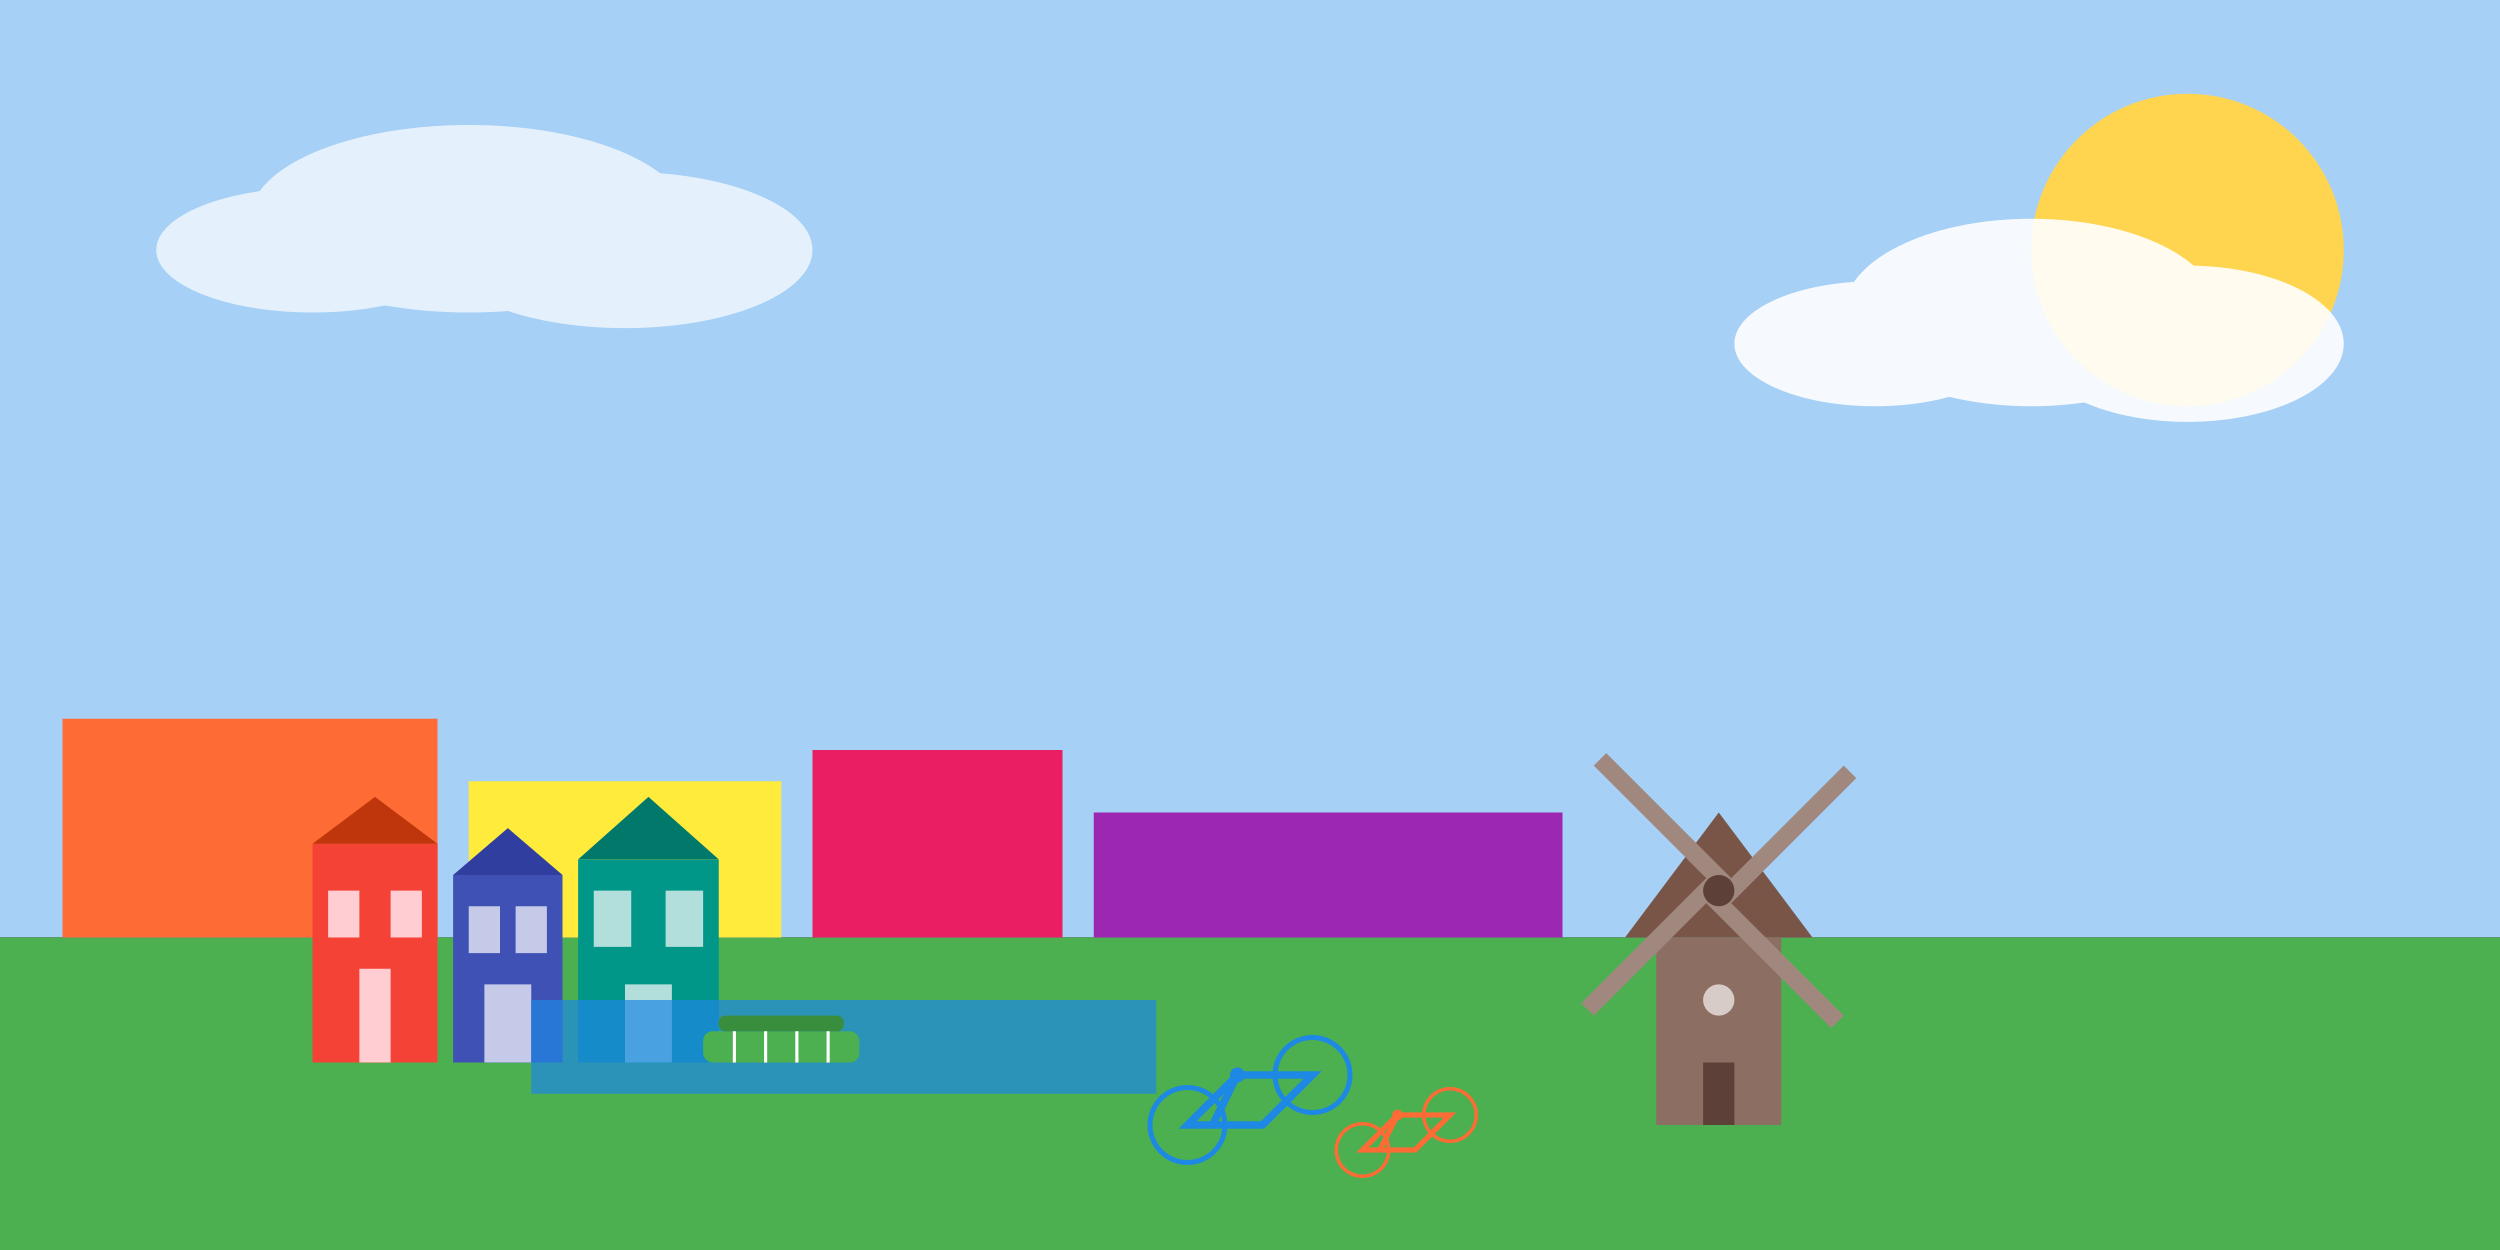 <svg xmlns="http://www.w3.org/2000/svg" viewBox="0 0 800 400" width="800" height="400">
  <rect x="0" y="0" width="800" height="400" fill="#333333" stroke="none"/>
  <!-- Sky background -->
  <rect x="0" y="0" width="800" height="300" fill="#A6D0F5"/>
  
  <!-- Sun -->
  <circle cx="700" cy="80" r="50" fill="#FFD54F"/>
  
  <!-- Clouds -->
  <g opacity="0.9">
    <ellipse cx="650" cy="100" rx="60" ry="30" fill="white"/>
    <ellipse cx="700" cy="110" rx="50" ry="25" fill="white"/>
    <ellipse cx="600" cy="110" rx="45" ry="20" fill="white"/>
  </g>
  <g opacity="0.7">
    <ellipse cx="150" cy="70" rx="70" ry="30" fill="white"/>
    <ellipse cx="200" cy="80" rx="60" ry="25" fill="white"/>
    <ellipse cx="100" cy="80" rx="50" ry="20" fill="white"/>
  </g>
  
  <!-- Green field -->
  <rect x="0" y="300" width="800" height="100" fill="#4CAF50"/>
  
  <!-- Windmill -->
  <g transform="translate(550, 260)">
    <!-- Windmill base -->
    <path d="M0,0 L-30,40 L30,40 Z" fill="#795548"/>
    <rect x="-20" y="40" width="40" height="60" fill="#8D6E63"/>
    
    <!-- Windmill door and window -->
    <rect x="-5" y="80" width="10" height="20" fill="#5D4037"/>
    <circle cx="0" cy="60" r="5" fill="#D7CCC8"/>
    
    <!-- Windmill blades -->
    <g transform="translate(0, 25)">
      <g>
        <path d="M0,0 L40,-40 L44,-36 L4,4 Z" fill="#A1887F"/>
        <path d="M0,0 L40,40 L36,44 L-4,4 Z" fill="#A1887F"/>
        <path d="M0,0 L-40,40 L-44,36 L-4,-4 Z" fill="#A1887F"/>
        <path d="M0,0 L-40,-40 L-36,-44 L4,-4 Z" fill="#A1887F"/>
      </g>
      <circle cx="0" cy="0" r="5" fill="#5D4037"/>
    </g>
  </g>
  
  <!-- Tulip fields -->
  <g transform="translate(0, 300)">
    <!-- Field sections -->
    <rect x="20" y="-70" width="120" height="70" fill="#FF6B35"/>
    <rect x="150" y="-50" width="100" height="50" fill="#FFEB3B"/>
    <rect x="260" y="-60" width="80" height="60" fill="#E91E63"/>
    <rect x="350" y="-40" width="150" height="40" fill="#9C27B0"/>
  </g>
  
  <!-- Amsterdam houses -->
  <g transform="translate(100, 270)">
    <!-- House 1 -->
    <rect x="0" y="0" width="40" height="70" fill="#F44336"/>
    <rect x="5" y="15" width="10" height="15" fill="#FFCDD2"/>
    <rect x="25" y="15" width="10" height="15" fill="#FFCDD2"/>
    <rect x="15" y="40" width="10" height="30" fill="#FFCDD2"/>
    <path d="M0,0 L20,-15 L40,0 Z" fill="#BF360C"/>
    
    <!-- House 2 -->
    <rect x="45" y="10" width="35" height="60" fill="#3F51B5"/>
    <rect x="50" y="20" width="10" height="15" fill="#C5CAE9"/>
    <rect x="65" y="20" width="10" height="15" fill="#C5CAE9"/>
    <rect x="55" y="45" width="15" height="25" fill="#C5CAE9"/>
    <path d="M45,10 L62.5,-5 L80,10 Z" fill="#303F9F"/>
    
    <!-- House 3 -->
    <rect x="85" y="5" width="45" height="65" fill="#009688"/>
    <rect x="90" y="15" width="12" height="18" fill="#B2DFDB"/>
    <rect x="113" y="15" width="12" height="18" fill="#B2DFDB"/>
    <rect x="100" y="45" width="15" height="25" fill="#B2DFDB"/>
    <path d="M85,5 L107.5,-15 L130,5 Z" fill="#00796B"/>
  </g>
  
  <!-- Bicycles -->
  <g transform="translate(380, 360) scale(0.8)">
    <!-- Bicycle 1 -->
    <g>
      <!-- Frame -->
      <path d="M0,0 L20,-20 L50,-20 L30,0 Z" fill="none" stroke="#1E88E5" stroke-width="3"/>
      <line x1="20" y1="-20" x2="10" y2="0" stroke="#1E88E5" stroke-width="3"/>
      
      <!-- Wheels -->
      <circle cx="0" cy="0" r="15" fill="none" stroke="#1E88E5" stroke-width="2"/>
      <circle cx="50" cy="-20" r="15" fill="none" stroke="#1E88E5" stroke-width="2"/>
      
      <!-- Details -->
      <circle cx="20" cy="-20" r="3" fill="#1E88E5"/>
    </g>
    
    <!-- Bicycle 2 -->
    <g transform="translate(70, 10) scale(0.7)">
      <!-- Frame -->
      <path d="M0,0 L20,-20 L50,-20 L30,0 Z" fill="none" stroke="#FF6B35" stroke-width="3"/>
      <line x1="20" y1="-20" x2="10" y2="0" stroke="#FF6B35" stroke-width="3"/>
      
      <!-- Wheels -->
      <circle cx="0" cy="0" r="15" fill="none" stroke="#FF6B35" stroke-width="2"/>
      <circle cx="50" cy="-20" r="15" fill="none" stroke="#FF6B35" stroke-width="2"/>
      
      <!-- Details -->
      <circle cx="20" cy="-20" r="3" fill="#FF6B35"/>
    </g>
  </g>
  
  <!-- Canal -->
  <g transform="translate(0, 350)">
    <rect x="170" y="-30" width="200" height="30" fill="#1E88E5" opacity="0.7"/>
    
    <!-- Canal boat -->
    <g transform="translate(250, -15)">
      <rect x="-25" y="-5" width="50" height="10" rx="3" fill="#4CAF50"/>
      <rect x="-20" y="-10" width="40" height="5" rx="2" fill="#388E3C"/>
      <line x1="-15" y1="-5" x2="-15" y2="5" stroke="#FFFFFF" stroke-width="1"/>
      <line x1="-5" y1="-5" x2="-5" y2="5" stroke="#FFFFFF" stroke-width="1"/>
      <line x1="5" y1="-5" x2="5" y2="5" stroke="#FFFFFF" stroke-width="1"/>
      <line x1="15" y1="-5" x2="15" y2="5" stroke="#FFFFFF" stroke-width="1"/>
    </g>
  </g>
</svg>
